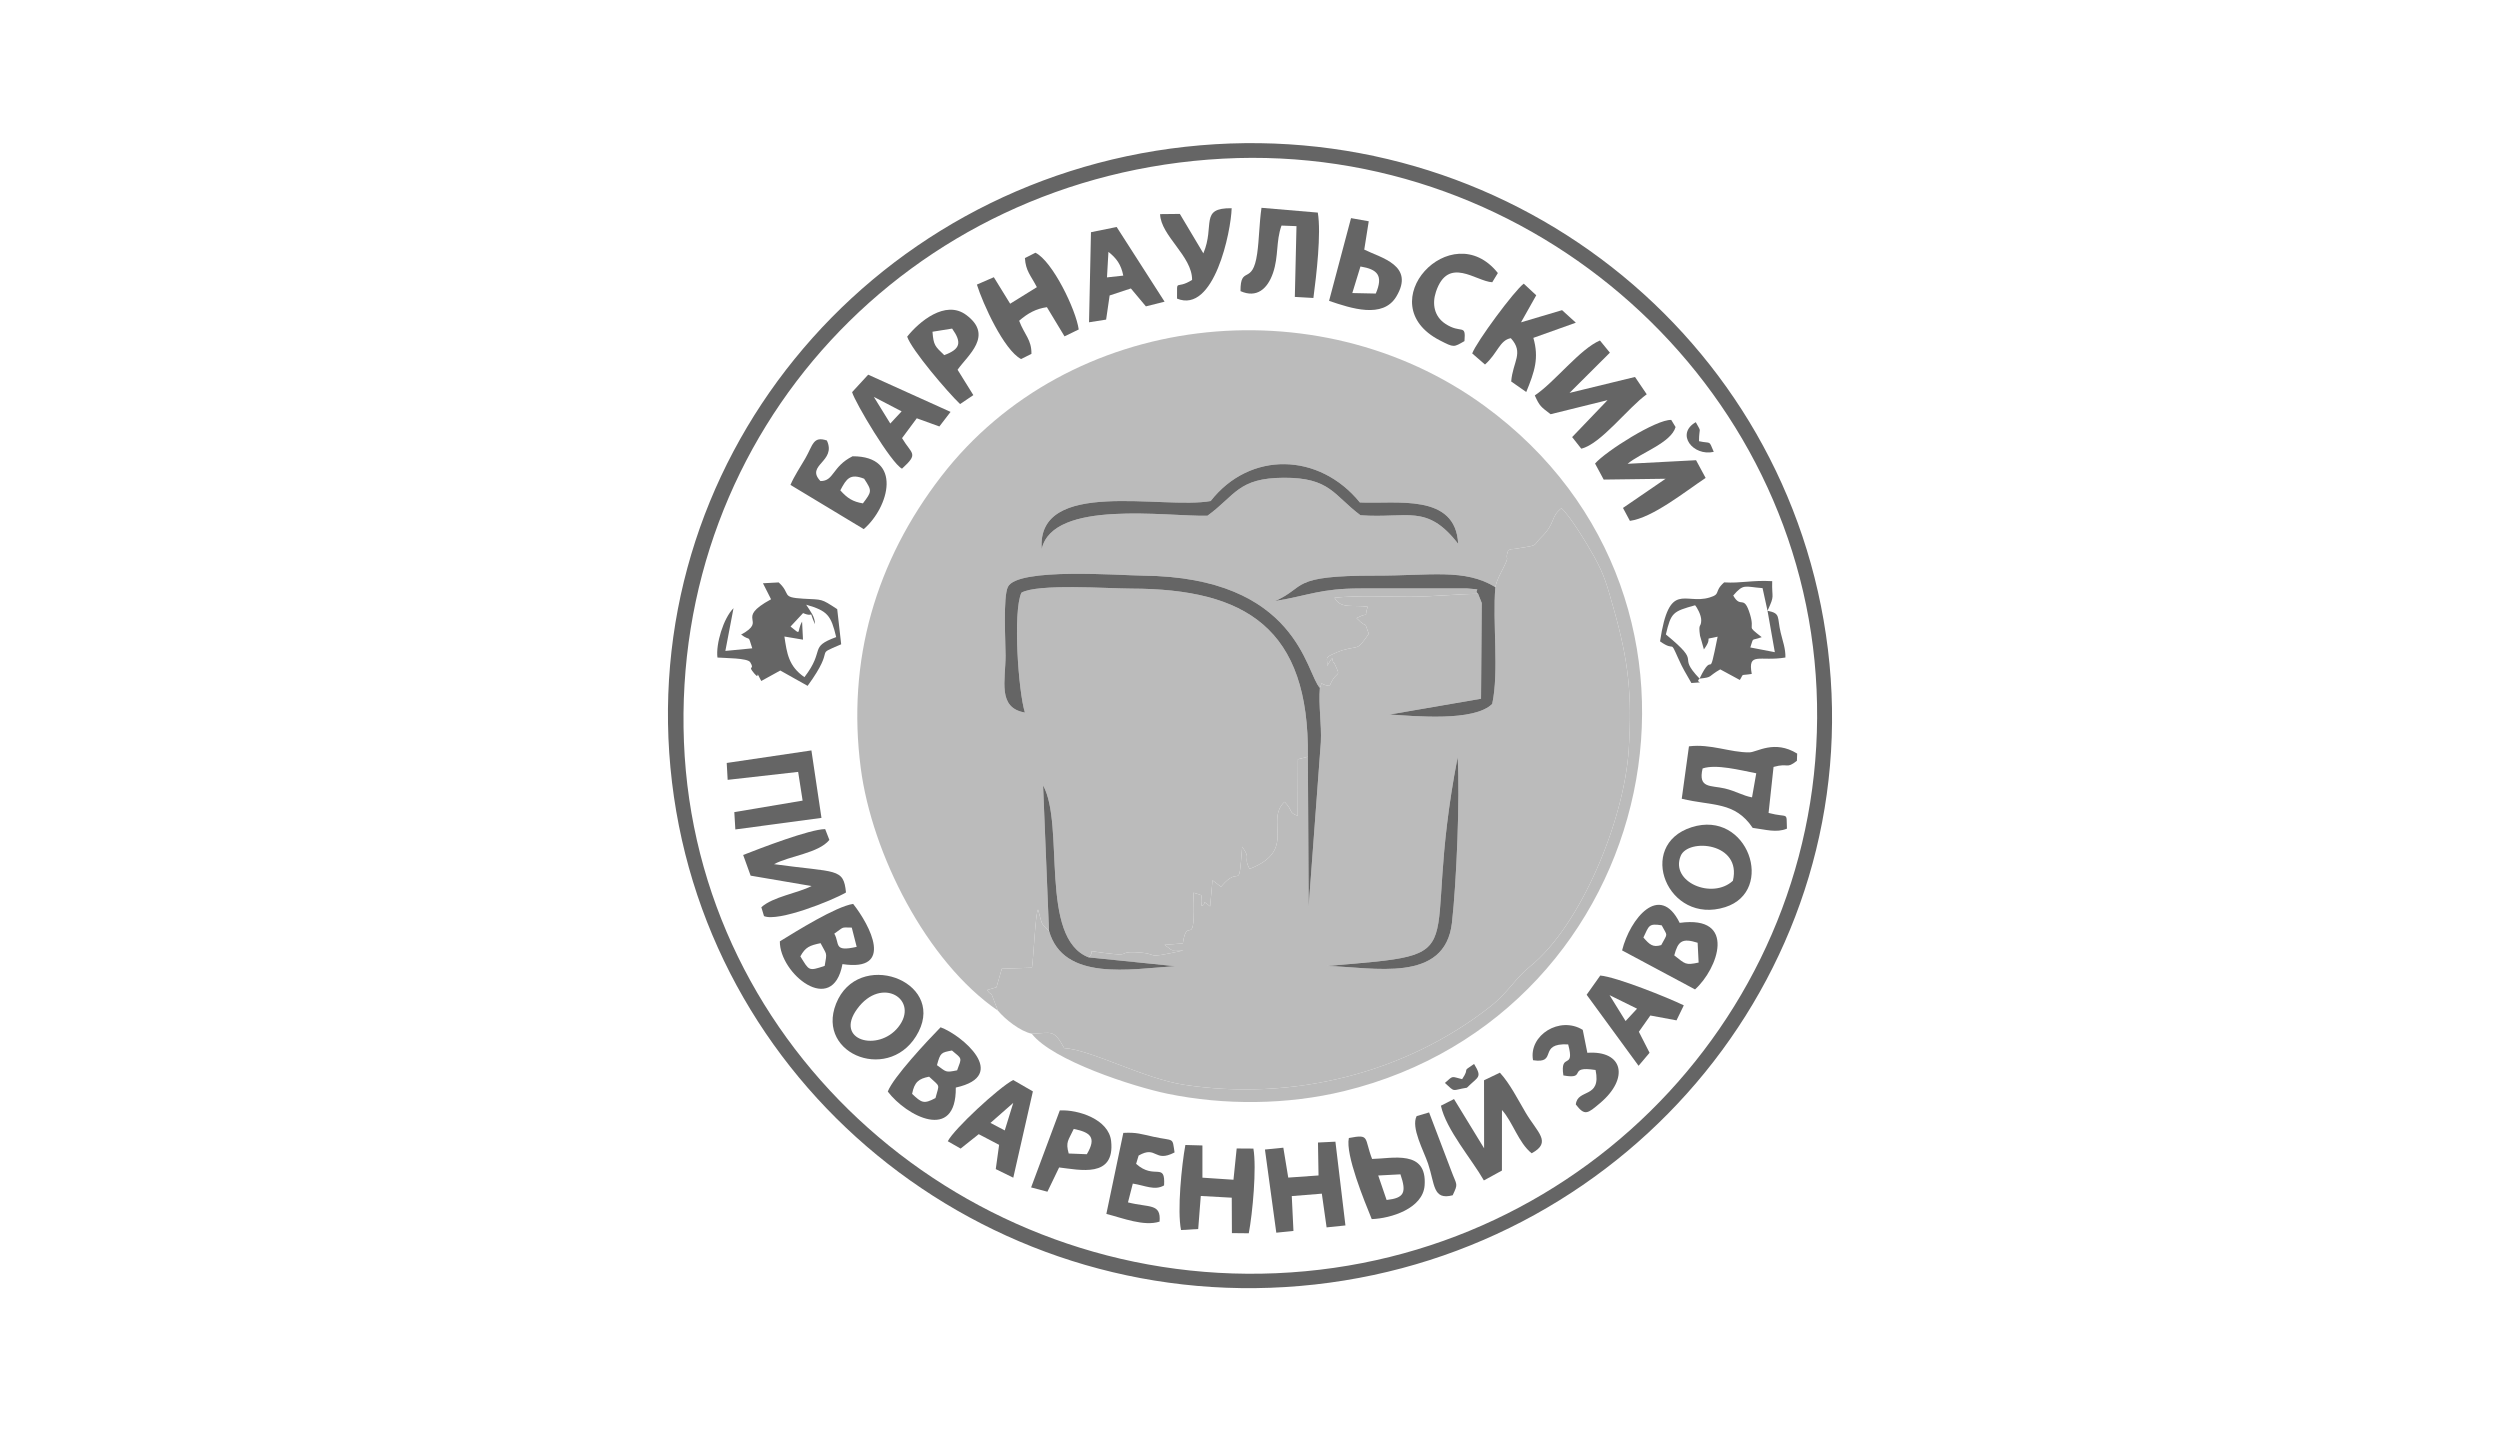 <svg width="131" height="75" viewBox="0 0 131 75" fill="none" xmlns="http://www.w3.org/2000/svg">
<path fill-rule="evenodd" clip-rule="evenodd" d="M63.438 26.254C65.492 23.627 69.123 23.705 71.258 26.328C73.171 26.42 76.276 25.823 76.408 28.497C74.764 26.381 73.769 27.18 71.289 26.999C69.88 25.949 69.706 25.024 67.27 25.035C64.87 25.045 64.739 25.96 63.27 27.025C61.148 27.077 55.184 26.155 54.585 28.767C54.31 25.019 60.942 26.711 63.438 26.254ZM52.289 52.956L51.96 52.099C51.801 52.012 51.834 52.009 51.718 51.879L52.215 51.733C52.317 51.364 52.465 50.855 52.495 50.762L54.076 50.707C54.168 50.042 54.257 47.856 54.392 47.658C54.636 48.494 54.513 48.359 54.968 48.777L54.657 41.152C55.811 43.243 54.431 49.152 57.045 50.166C57.52 49.722 56.567 49.811 58.387 49.994C59.135 50.069 58.686 49.865 59.471 49.897C60.975 49.959 59.711 50.3 62.01 49.805C61.181 49.721 61.63 49.948 61.023 49.51L61.981 49.434C62.214 47.834 62.652 50.029 62.536 46.775C63.175 46.994 62.881 46.765 62.959 47.462C63.295 47.39 62.863 47.064 63.411 47.495L63.535 46.125L63.981 46.468C65.017 45.201 64.896 46.905 65.09 44.367C65.597 45.085 65.116 44.853 65.479 45.531C68.011 44.545 66.251 43.016 67.311 42.015C67.782 42.504 67.502 42.571 68.001 42.748L68.011 39.786L68.532 39.652C68.62 32.911 65.272 30.856 59.281 30.843C58.075 30.841 54.359 30.572 53.522 31.059C53.068 32.051 53.363 36.259 53.706 37.338C52.253 37.093 52.691 35.661 52.691 34.359C52.691 33.63 52.555 31.27 52.815 30.751C53.325 29.728 58.699 30.152 59.88 30.163C68.005 30.235 68.423 35.28 69.161 36.044C69.371 35.613 69.02 35.858 69.673 35.942C70.053 35.014 70.325 35.616 69.911 34.737C69.728 34.686 69.971 34.143 69.545 34.898C69.579 34.456 69.347 34.483 69.981 34.215C70.004 34.205 70.055 34.179 70.08 34.17L70.332 34.075C71.249 33.806 71.08 34.14 71.723 33.21C71.42 32.385 71.743 33.062 71.084 32.39C71.844 31.986 71.436 32.518 71.666 31.792C70.859 31.682 70.261 31.923 69.929 31.323C71.065 31.195 72.675 31.269 73.862 31.269C75.088 31.269 76.389 31.124 77.453 31.118C77.157 30.851 77.836 30.915 76.858 30.832C74.994 30.833 73.129 30.83 71.265 30.834C69.187 30.839 68.618 31.196 66.809 31.496C68.496 30.759 67.511 30.156 72.064 30.163C74.987 30.168 76.747 29.78 78.357 30.765C78.425 30.405 78.62 30.067 78.777 29.753C79.169 28.974 78.815 29.468 79.03 28.837C79.292 28.728 79.101 28.807 79.444 28.751C80.706 28.545 80.267 28.641 80.756 28.16C81.534 27.395 81.23 27.092 81.819 26.631C82.249 27.004 83.156 28.483 83.522 29.145C84.082 30.154 84.205 30.661 84.555 31.89C85.327 34.601 85.528 36.378 85.347 39.26C85.113 43.002 82.816 48.52 80.168 50.648C79.39 51.274 79.027 52.005 78.11 52.728C73.62 56.269 67.678 57.71 62.023 56.839C59.952 56.52 57.159 55.004 55.765 54.921C55.2 53.897 55.121 54.137 54.063 54.166C55.147 55.571 59.386 56.942 61.174 57.311C64.167 57.928 67.456 57.898 70.427 57.175C87.046 53.128 91.832 31.491 77.765 21.253C68.986 14.863 55.993 16.322 49.33 24.951C45.888 29.409 44.367 34.604 45.104 40.254C45.688 44.723 48.542 50.384 52.289 52.956Z" fill="#BBBBBB"/>
<path fill-rule="evenodd" clip-rule="evenodd" d="M69.537 50.617C77.704 49.929 74.296 50.43 76.381 39.674C76.507 41.775 76.322 46.232 76.083 48.349C75.721 51.554 71.966 50.683 69.537 50.617ZM78.357 30.765C78.201 32.609 78.558 35.183 78.192 36.885C77.245 37.824 74.168 37.527 72.814 37.441L77.606 36.613L77.644 31.598L77.453 31.118C76.389 31.124 75.088 31.269 73.862 31.269C72.675 31.269 71.065 31.195 69.929 31.323C70.261 31.923 70.859 31.682 71.666 31.792C71.436 32.518 71.844 31.986 71.084 32.39C71.743 33.062 71.42 32.385 71.723 33.21C71.08 34.14 71.249 33.806 70.332 34.075L70.08 34.17C70.055 34.179 70.004 34.205 69.981 34.215C69.347 34.483 69.579 34.456 69.545 34.898C69.971 34.143 69.728 34.686 69.911 34.737C70.325 35.616 70.053 35.014 69.673 35.942C69.02 35.858 69.371 35.613 69.161 36.044C69.084 36.968 69.257 37.936 69.212 38.895L68.574 47.496L68.532 39.652L68.011 39.786L68.001 42.748C67.502 42.571 67.782 42.504 67.311 42.015C66.251 43.016 68.011 44.545 65.479 45.531C65.116 44.853 65.597 45.085 65.09 44.367C64.896 46.905 65.017 45.201 63.981 46.468L63.535 46.125L63.411 47.495C62.863 47.064 63.295 47.39 62.959 47.462C62.881 46.765 63.175 46.994 62.536 46.775C62.652 50.029 62.214 47.834 61.981 49.434L61.023 49.51C61.63 49.948 61.181 49.721 62.01 49.805C59.711 50.3 60.975 49.959 59.471 49.897C58.686 49.865 59.135 50.069 58.387 49.994C56.567 49.811 57.52 49.722 57.045 50.166L61.579 50.628C59.222 50.778 55.73 51.441 54.968 48.777C54.513 48.359 54.636 48.494 54.392 47.658C54.257 47.856 54.168 50.042 54.076 50.707L52.495 50.762C52.465 50.855 52.317 51.364 52.215 51.733L51.718 51.879C51.834 52.009 51.801 52.012 51.96 52.099L52.289 52.956C52.679 53.424 53.468 54.044 54.063 54.166C55.121 54.137 55.2 53.897 55.765 54.921C57.159 55.004 59.952 56.52 62.023 56.839C67.678 57.71 73.62 56.269 78.11 52.728C79.027 52.005 79.39 51.274 80.168 50.648C82.816 48.52 85.113 43.002 85.347 39.26C85.528 36.378 85.327 34.601 84.555 31.89C84.205 30.661 84.082 30.154 83.522 29.145C83.156 28.483 82.249 27.004 81.819 26.631C81.23 27.092 81.534 27.395 80.756 28.16C80.267 28.641 80.706 28.545 79.444 28.751C79.101 28.807 79.292 28.728 79.03 28.837C78.815 29.468 79.169 28.974 78.777 29.753C78.62 30.067 78.425 30.405 78.357 30.765Z" fill="#BBBBBB"/>
<path fill-rule="evenodd" clip-rule="evenodd" d="M35.839 38.888C35.193 22.624 47.605 9.194 64.075 8.314C80.35 7.445 94.464 20.098 95.188 36.123C95.917 52.29 83.272 66.018 66.87 66.717C50.596 67.412 36.478 55.005 35.839 38.888ZM62.115 7.691C45.366 9.543 33.225 24.389 35.213 40.992C37.176 57.38 52.205 69.159 68.892 67.309C85.582 65.457 97.801 50.579 95.782 34.019C93.781 17.613 78.85 5.841 62.115 7.691Z" fill="#656565"/>
<path fill-rule="evenodd" clip-rule="evenodd" d="M68.532 39.652L68.574 47.496L69.212 38.895C69.257 37.936 69.084 36.968 69.161 36.044C68.423 35.28 68.005 30.235 59.88 30.163C58.699 30.152 53.325 29.728 52.815 30.751C52.555 31.27 52.691 33.63 52.691 34.359C52.691 35.661 52.253 37.093 53.706 37.338C53.363 36.259 53.068 32.051 53.522 31.059C54.359 30.572 58.075 30.841 59.281 30.843C65.272 30.856 68.62 32.911 68.532 39.652Z" fill="#656565"/>
<path fill-rule="evenodd" clip-rule="evenodd" d="M89.057 35.56C87.778 34.219 89.302 34.896 87.292 33.245C87.564 32.091 87.656 32.043 88.824 31.716C88.919 31.824 89.153 32.226 89.144 32.518C89.132 32.915 88.982 32.617 89.081 33.311C89.084 33.333 89.26 33.916 89.284 34.03C89.849 33.259 89.122 33.569 90.004 33.362C89.485 35.937 89.835 33.924 89.057 35.56ZM92.618 32.004L93.001 34.174L91.716 33.927C91.916 33.355 91.718 33.605 92.313 33.387C91.448 32.706 91.986 33.123 91.698 32.181C91.37 31.112 91.226 31.93 90.821 31.205C91.368 30.567 91.413 30.746 92.358 30.818L92.618 32.004ZM89.057 35.56C89.783 35.48 89.455 35.466 90.14 35.075L91.167 35.631C91.401 35.266 91.15 35.417 91.792 35.314C91.57 34.13 92.207 34.678 93.556 34.454C93.568 33.987 93.413 33.595 93.308 33.151C93.11 32.316 93.322 32.143 92.618 32.004C93.016 31.14 92.836 31.408 92.863 30.453C91.784 30.392 91.248 30.572 90.345 30.517C89.785 31.012 90.205 31.122 89.579 31.31C88.273 31.702 87.471 30.397 86.986 33.607C87.812 34.196 87.48 33.468 87.921 34.457C88.214 35.114 88.313 35.222 88.629 35.79C89.519 35.721 88.762 35.82 89.057 35.56Z" fill="#656565"/>
<path fill-rule="evenodd" clip-rule="evenodd" d="M63.438 26.254C60.942 26.711 54.31 25.019 54.585 28.767C55.184 26.155 61.148 27.077 63.27 27.025C64.739 25.96 64.87 25.045 67.27 25.035C69.706 25.024 69.88 25.949 71.289 26.999C73.769 27.18 74.764 26.381 76.408 28.497C76.276 25.823 73.171 26.42 71.258 26.328C69.123 23.705 65.492 23.627 63.438 26.254Z" fill="#656565"/>
<path fill-rule="evenodd" clip-rule="evenodd" d="M42.243 31.686C43.371 32.011 43.544 32.243 43.816 33.383C42.355 33.923 43.269 34.031 42.152 35.483C41.321 34.91 41.233 34.23 41.103 33.354L42.077 33.518L42.029 32.57C41.721 33.131 42.038 33.328 41.424 32.831L42.081 32.126C42.741 32.408 42.329 31.842 42.703 32.709C42.708 32.319 42.468 32.038 42.243 31.686ZM39.979 30.563L40.403 31.402C38.451 32.465 40.27 32.472 38.834 33.253C39.37 33.648 39.166 33.194 39.419 33.972L38.009 34.108L38.436 31.869C37.9 32.405 37.504 33.756 37.594 34.455C37.99 34.489 39.171 34.475 39.311 34.7C39.587 35.149 39.119 34.818 39.536 35.304C39.861 35.684 39.524 34.953 39.89 35.684L40.887 35.135L42.319 35.939C43.902 33.764 42.549 34.421 44.078 33.761L43.87 31.92C42.995 31.347 43.118 31.431 42.1 31.372C40.889 31.3 41.484 31.144 40.804 30.519L39.979 30.563Z" fill="#656565"/>
<path fill-rule="evenodd" clip-rule="evenodd" d="M90.38 41.316C89.642 41.142 88.966 41.327 89.217 40.267C89.927 40.028 91.17 40.356 92.028 40.52L91.806 41.782C91.326 41.696 90.956 41.452 90.38 41.316ZM88.123 41.854C89.733 42.245 90.903 41.984 91.841 43.381C92.522 43.467 93.079 43.652 93.636 43.421C93.6 42.49 93.747 42.881 92.673 42.598L92.934 40.187C93.742 39.96 93.587 40.316 94.158 39.866L94.172 39.488C92.977 38.747 92.061 39.42 91.669 39.424C90.658 39.435 89.645 38.966 88.501 39.108L88.123 41.854Z" fill="#656565"/>
<path fill-rule="evenodd" clip-rule="evenodd" d="M77.453 31.118L77.644 31.598L77.606 36.613L72.814 37.441C74.168 37.527 77.245 37.824 78.192 36.885C78.558 35.183 78.201 32.609 78.357 30.765C76.747 29.78 74.987 30.168 72.064 30.163C67.511 30.156 68.496 30.759 66.809 31.496C68.618 31.196 69.187 30.839 71.265 30.834C73.129 30.83 74.994 30.833 76.858 30.832C77.836 30.915 77.157 30.851 77.453 31.118Z" fill="#656565"/>
<path fill-rule="evenodd" clip-rule="evenodd" d="M80.423 20.721C80.678 21.285 80.737 21.313 81.252 21.705L84.236 20.967L82.38 22.904L82.858 23.51C83.873 23.282 85.317 21.355 86.289 20.661L85.674 19.753L82.243 20.588L84.358 18.48L83.837 17.842C82.786 18.285 81.483 20.008 80.423 20.721Z" fill="#656565"/>
<path fill-rule="evenodd" clip-rule="evenodd" d="M83.581 24.29L84.033 25.13L87.277 25.087L85.044 26.616L85.407 27.294C86.599 27.13 88.284 25.769 89.375 25.044L88.874 24.115L85.287 24.303C85.987 23.718 87.561 23.208 87.8 22.378L87.574 22.005C86.798 21.964 84.137 23.648 83.581 24.29Z" fill="#656565"/>
<path fill-rule="evenodd" clip-rule="evenodd" d="M75.504 57.939C75.772 59.189 77.129 60.753 77.755 61.855L78.701 61.337L78.703 58.164C79.269 58.791 79.566 59.877 80.258 60.432C81.339 59.851 80.559 59.346 79.942 58.3C79.532 57.605 79.119 56.778 78.594 56.208L77.763 56.606L77.767 60.171L76.19 57.59L75.504 57.939Z" fill="#656565"/>
<path fill-rule="evenodd" clip-rule="evenodd" d="M38.942 44.801L39.333 45.884L42.527 46.429C41.788 46.808 40.505 46.986 39.894 47.54L40.034 48.004C40.767 48.318 43.576 47.206 44.33 46.766C44.199 45.459 43.847 45.736 40.56 45.283C41.372 44.844 42.888 44.712 43.459 44.012L43.239 43.445C42.428 43.453 39.864 44.439 38.942 44.801Z" fill="#656565"/>
<path fill-rule="evenodd" clip-rule="evenodd" d="M53.705 13.523C53.748 14.2 54.002 14.414 54.332 15.047L52.932 15.915L52.077 14.526L51.189 14.912C51.497 15.902 52.604 18.346 53.505 18.814L54.048 18.543C54.056 17.794 53.691 17.56 53.403 16.808C53.856 16.413 54.288 16.177 54.858 16.096L55.781 17.625L56.525 17.264C56.38 16.224 55.149 13.681 54.257 13.243L53.705 13.523Z" fill="#656565"/>
<path fill-rule="evenodd" clip-rule="evenodd" d="M48.685 56.418C49.291 56.986 49.221 56.765 49.019 57.538C48.404 57.866 48.296 57.789 47.794 57.319C47.916 56.689 48.148 56.524 48.685 56.418ZM49.882 55.046C50.426 55.502 50.407 55.406 50.153 56.085C49.523 56.213 49.598 56.17 49.097 55.815C49.276 55.15 49.318 55.156 49.882 55.046ZM50.084 56.988C52.948 56.358 50.365 54.216 49.286 53.83C48.602 54.528 46.798 56.455 46.52 57.198C47.494 58.482 50.114 59.861 50.084 56.988Z" fill="#656565"/>
<path fill-rule="evenodd" clip-rule="evenodd" d="M41.938 50.114C42.208 49.625 42.423 49.544 42.998 49.422C43.328 50.071 43.346 49.859 43.214 50.61C42.346 50.91 42.4 50.849 41.938 50.114ZM43.717 48.923C44.265 48.546 44.039 48.599 44.633 48.606L44.89 49.615C43.651 49.895 44.02 49.453 43.717 48.923ZM40.864 49.327C40.845 51.016 43.633 53.284 44.145 50.519C46.875 50.934 45.599 48.501 44.705 47.364C43.8 47.502 41.745 48.786 40.864 49.327Z" fill="#656565"/>
<path fill-rule="evenodd" clip-rule="evenodd" d="M90.803 46.153C89.726 47.149 87.509 46.225 88.067 44.852C88.451 43.905 91.287 44.148 90.803 46.153ZM88.639 43.347C85.701 44.283 87.378 48.497 90.404 47.533C93.048 46.691 91.597 42.404 88.639 43.347Z" fill="#656565"/>
<path fill-rule="evenodd" clip-rule="evenodd" d="M88.956 49.4L89.008 50.438C88.309 50.589 88.313 50.516 87.731 50.062C87.928 49.326 88.13 49.138 88.956 49.4ZM87.073 48.487C87.385 49.091 87.406 48.853 87.049 49.522C86.603 49.66 86.436 49.492 86.114 49.126C86.411 48.508 86.383 48.375 87.073 48.487ZM88.819 51.846C90.022 50.767 91.034 47.943 88.015 48.358C86.966 46.226 85.412 48.139 84.997 49.801L88.819 51.846Z" fill="#656565"/>
<path fill-rule="evenodd" clip-rule="evenodd" d="M47.063 53.829C46.017 55.133 43.712 54.532 44.908 52.878C46.195 51.096 48.221 52.386 47.063 53.829ZM48.139 54.052C49.493 51.36 44.948 49.723 43.809 52.595C42.732 55.311 46.757 56.798 48.139 54.052Z" fill="#656565"/>
<path fill-rule="evenodd" clip-rule="evenodd" d="M44.032 25.694C44.362 25.067 44.547 24.8 45.281 25.085C45.697 25.719 45.693 25.75 45.216 26.377C44.686 26.288 44.404 26.111 44.032 25.694ZM41.42 25.409L45.26 27.726C46.584 26.589 47.327 23.897 44.673 23.909C43.595 24.45 43.709 25.215 42.991 25.207C42.184 24.365 43.847 24.197 43.328 23.082C42.599 22.837 42.601 23.321 42.198 24.02C41.918 24.506 41.629 24.924 41.42 25.409Z" fill="#656565"/>
<path fill-rule="evenodd" clip-rule="evenodd" d="M62.921 62.669L64.544 62.759L64.552 64.615L65.436 64.624C65.636 63.573 65.854 61.204 65.678 60.186L64.802 60.18L64.634 61.818L63.007 61.71L63.007 60.022L62.113 59.997C61.917 61.063 61.68 63.437 61.886 64.454L62.786 64.4L62.921 62.669Z" fill="#656565"/>
<path fill-rule="evenodd" clip-rule="evenodd" d="M65.002 15.255C65.844 15.633 66.415 15.149 66.706 14.303C67.006 13.426 66.852 12.658 67.15 11.82L67.936 11.85L67.849 15.558L68.822 15.614C68.978 14.433 69.239 12.229 69.053 11.14L66.102 10.889C65.98 11.745 65.985 12.516 65.876 13.286C65.634 15.001 64.994 13.859 65.002 15.255Z" fill="#656565"/>
<path fill-rule="evenodd" clip-rule="evenodd" d="M66.878 64.593L67.777 64.501L67.689 62.675L69.264 62.548L69.514 64.315L70.501 64.213L69.976 59.824L69.062 59.868L69.091 61.594L67.504 61.706L67.247 60.139L66.283 60.235L66.878 64.593Z" fill="#656565"/>
<path fill-rule="evenodd" clip-rule="evenodd" d="M77.144 18.52L77.814 19.101C78.476 18.515 78.58 17.824 79.168 17.721C79.868 18.496 79.268 18.944 79.187 19.99L79.975 20.541C80.418 19.459 80.652 18.763 80.348 17.704L82.574 16.909L81.852 16.252L79.701 16.891L80.499 15.473L79.845 14.864C79.35 15.227 77.361 17.919 77.144 18.52Z" fill="#656565"/>
<path fill-rule="evenodd" clip-rule="evenodd" d="M38.08 39.979L38.129 40.864L41.823 40.447L42.057 41.952L38.478 42.555L38.532 43.463L43.045 42.857L42.518 39.322L38.08 39.979Z" fill="#656565"/>
<path fill-rule="evenodd" clip-rule="evenodd" d="M45.79 20.797L47.245 21.555L46.651 22.193L45.79 20.797ZM44.65 20.548C44.8 21.084 46.706 24.285 47.265 24.558C48.162 23.741 47.778 23.823 47.267 22.958L48.039 21.918L49.223 22.347L49.809 21.583L45.493 19.633L44.65 20.548Z" fill="#656565"/>
<path fill-rule="evenodd" clip-rule="evenodd" d="M58.082 13.199C58.504 13.53 58.746 13.863 58.86 14.442L58.006 14.535L58.082 13.199ZM57.167 12.168L57.065 16.888L57.961 16.747L58.145 15.482L59.258 15.115L60.045 16.054L61.024 15.808L58.513 11.894L57.167 12.168Z" fill="#656565"/>
<path fill-rule="evenodd" clip-rule="evenodd" d="M85.181 53.503L84.34 52.145L85.781 52.855L85.181 53.503ZM86.437 55.165L85.876 54.065L86.478 53.212L87.849 53.467L88.231 52.681C87.404 52.276 84.698 51.192 83.854 51.118L83.14 52.125L85.861 55.848L86.437 55.165Z" fill="#656565"/>
<path fill-rule="evenodd" clip-rule="evenodd" d="M53.094 57.792L52.649 59.234L51.9 58.841L53.094 57.792ZM54.123 57.189L53.09 56.592C52.334 56.988 49.985 59.165 49.664 59.801L50.337 60.186L51.285 59.431L52.354 59.99L52.178 61.261L53.096 61.711L54.123 57.189Z" fill="#656565"/>
<path fill-rule="evenodd" clip-rule="evenodd" d="M71.288 13.964C72.185 14.113 72.495 14.436 72.091 15.382L70.861 15.356L71.288 13.964ZM69.643 15.765C70.799 16.159 72.46 16.712 73.165 15.543C74.156 13.903 72.363 13.513 71.487 13.08L71.722 11.595L70.794 11.43L69.643 15.765Z" fill="#656565"/>
<path fill-rule="evenodd" clip-rule="evenodd" d="M72.219 61.596L73.383 61.535C73.715 62.5 73.578 62.778 72.658 62.879L72.219 61.596ZM71.897 60.729C71.468 59.613 71.802 59.418 70.68 59.632C70.491 60.503 71.497 62.94 71.879 63.881C72.877 63.848 74.562 63.328 74.65 62.115C74.787 60.224 72.972 60.709 71.897 60.729Z" fill="#656565"/>
<path fill-rule="evenodd" clip-rule="evenodd" d="M49.478 18.609C48.989 18.14 48.919 18.095 48.862 17.383L49.891 17.218C50.413 17.952 50.324 18.297 49.478 18.609ZM47.536 17.641C47.766 18.336 49.663 20.557 50.309 21.173L51.003 20.704L50.177 19.375C50.709 18.613 52.085 17.58 50.628 16.502C49.533 15.691 48.148 16.87 47.536 17.641Z" fill="#656565"/>
<path fill-rule="evenodd" clip-rule="evenodd" d="M59.664 60.551C60.623 60.001 60.472 60.948 61.547 60.388C61.421 59.566 61.547 59.806 60.454 59.569C59.774 59.421 59.564 59.327 58.862 59.363L57.973 63.608C58.84 63.831 59.943 64.275 60.761 64.013C60.846 63.042 60.226 63.29 59.106 63.005L59.359 62.02C60.013 62.122 60.508 62.401 60.998 62.115C61.07 60.855 60.497 61.854 59.533 60.985L59.664 60.551Z" fill="#656565"/>
<path fill-rule="evenodd" clip-rule="evenodd" d="M56 60.444C55.83 59.826 55.977 59.774 56.264 59.156C57.136 59.334 57.476 59.594 56.95 60.481L56 60.444ZM55.498 61.175C56.573 61.298 58.433 61.749 58.223 59.792C58.1 58.649 56.492 58.133 55.533 58.187L54.03 62.221L54.885 62.446L55.498 61.175Z" fill="#656565"/>
<path fill-rule="evenodd" clip-rule="evenodd" d="M63.056 13.276L61.824 11.209L60.789 11.22C60.824 12.359 62.475 13.42 62.466 14.667C61.583 15.223 61.684 14.527 61.676 15.647C63.623 16.454 64.506 12.125 64.539 10.911C62.836 10.889 63.678 11.8 63.056 13.276Z" fill="#656565"/>
<path fill-rule="evenodd" clip-rule="evenodd" d="M76.738 17.874C76.82 16.923 76.573 17.527 75.728 16.961C75.154 16.577 75.03 15.925 75.246 15.284C75.884 13.39 77.338 14.744 78.194 14.79L78.488 14.307C76.053 11.247 71.709 15.916 75.45 17.837C76.199 18.222 76.167 18.2 76.738 17.874Z" fill="#656565"/>
<path fill-rule="evenodd" clip-rule="evenodd" d="M80.331 55.555C81.659 55.763 80.549 54.643 82.172 54.726C82.546 56.116 81.73 55.094 81.921 56.353C83.208 56.587 82.079 55.827 83.608 56.068C83.922 57.587 82.656 57.03 82.573 57.875C83.045 58.486 83.184 58.36 83.849 57.798C85.379 56.506 85.062 55.033 83.177 55.167L82.936 53.965C81.736 53.222 80.092 54.241 80.331 55.555Z" fill="#656565"/>
<path fill-rule="evenodd" clip-rule="evenodd" d="M69.537 50.617C71.966 50.683 75.721 51.554 76.083 48.349C76.322 46.232 76.507 41.775 76.381 39.674C74.296 50.43 77.704 49.929 69.537 50.617Z" fill="#656565"/>
<path fill-rule="evenodd" clip-rule="evenodd" d="M54.968 48.777C55.73 51.441 59.222 50.778 61.579 50.628L57.045 50.166C54.431 49.152 55.811 43.243 54.657 41.152L54.968 48.777Z" fill="#656565"/>
<path fill-rule="evenodd" clip-rule="evenodd" d="M76.121 62.632C76.423 61.987 76.339 62.14 76.046 61.346L74.884 58.291L74.231 58.485C73.926 59.086 74.6 60.292 74.831 60.976C75.194 62.056 75.073 62.907 76.121 62.632Z" fill="#656565"/>
<path fill-rule="evenodd" clip-rule="evenodd" d="M76.866 56.996C77.456 56.402 77.69 56.487 77.241 55.751C76.525 56.229 77.07 55.875 76.616 56.548C76.037 56.411 76.172 56.337 75.712 56.747C76.287 57.27 76.051 57.124 76.866 56.996Z" fill="#656565"/>
<path fill-rule="evenodd" clip-rule="evenodd" d="M89.801 23.677C89.523 23.029 89.693 23.267 89.028 23.119C89.032 22.31 89.188 22.728 88.859 22.122C87.782 22.739 88.718 23.925 89.801 23.677Z" fill="#656565"/>
</svg>

